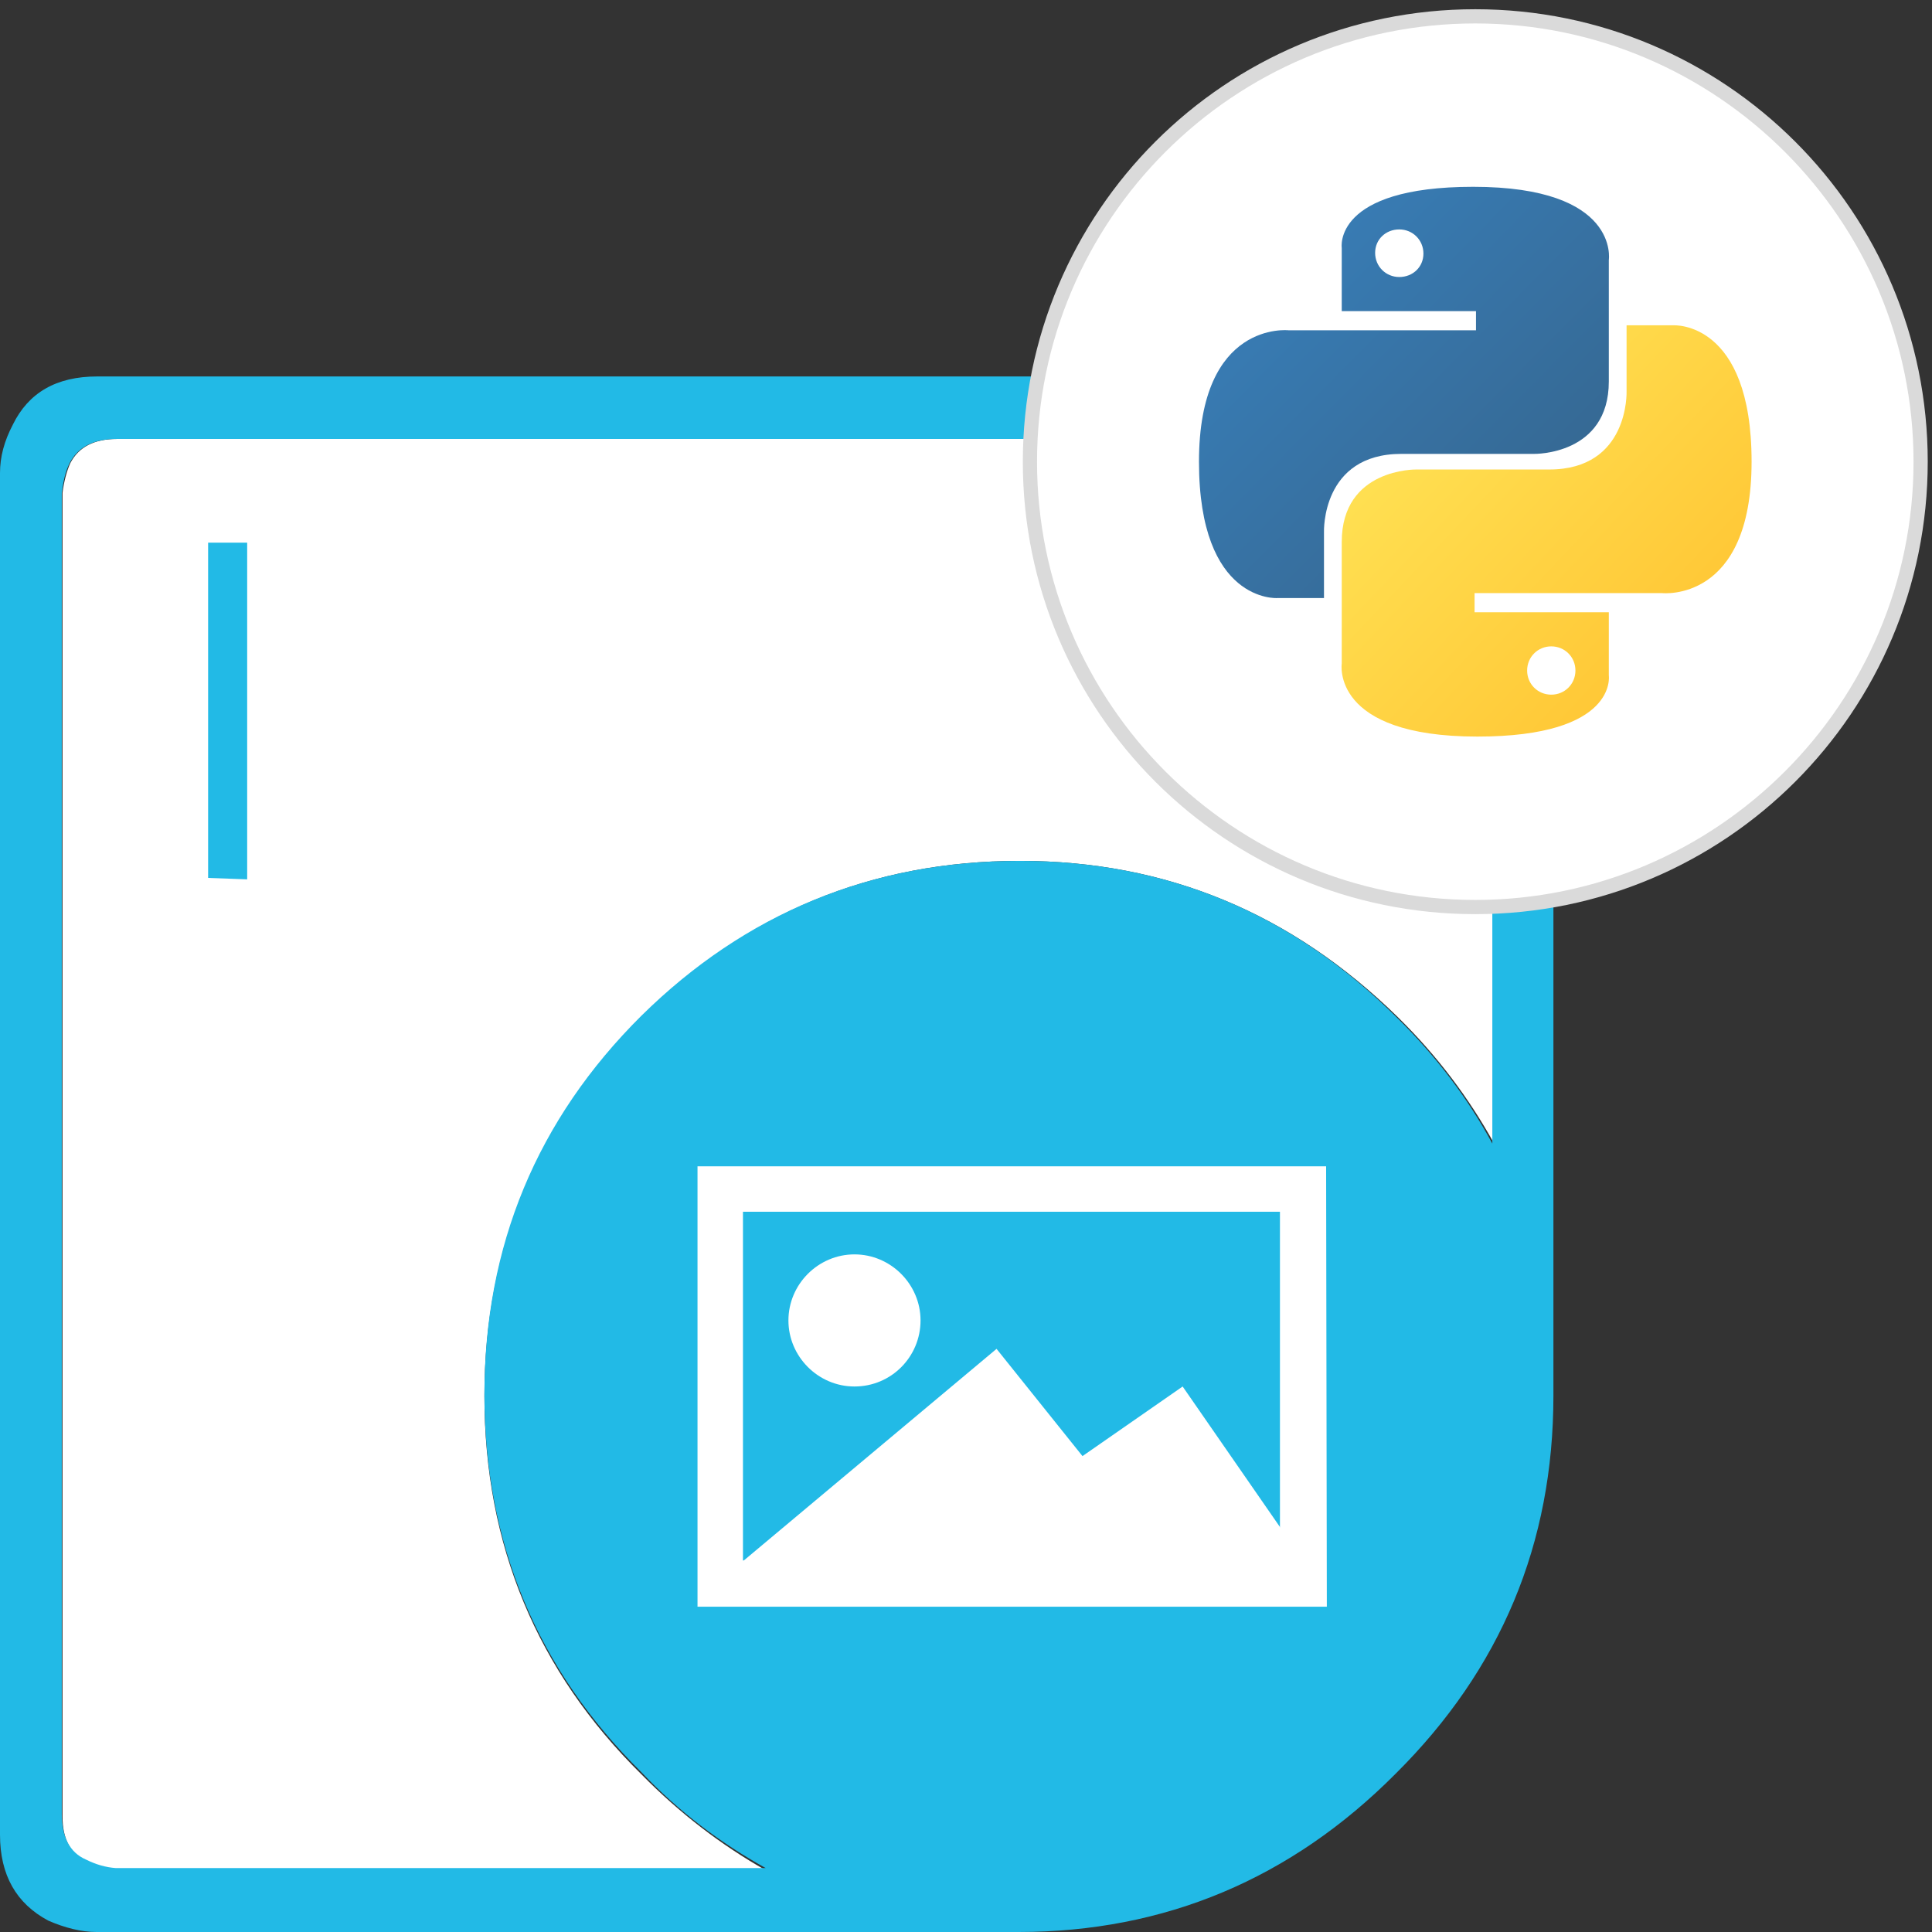 <?xml version="1.0" encoding="utf-8"?>
<!-- Generator: Adobe Illustrator 25.2.0, SVG Export Plug-In . SVG Version: 6.00 Build 0)  -->
<svg version="1.1" id="Layer_1" xmlns="http://www.w3.org/2000/svg" xmlns:xlink="http://www.w3.org/1999/xlink" x="0px" y="0px"
	 viewBox="0 0 272 272" style="enable-background:new 0 0 272 272;" xml:space="preserve">
<rect x="0" y="0" width="272" height="272" fill="#333333" stroke="none"/>
<style type="text/css">
	.st0{fill-rule:evenodd;clip-rule:evenodd;fill:#FFFFFF;}
	.st1{fill-rule:evenodd;clip-rule:evenodd;fill:#22BAE6;}
	.st2{fill:#22BAE6;}
	.st3{fill:#FFFFFF;}
	.st4{fill:#DADADA;}
	.st5{fill:url(#SVGID_1_);}
	.st6{fill:url(#SVGID_2_);}
</style>
<g id="Imaging">
	<path id="XMLID_4_" class="st0" d="M143.6,121.2c-20.9,0-38.7,7.4-53.3,22.1c-14.7,14.6-22.1,32.4-22.1,53.3s7.4,38.7,22.1,53.2
		c5.4,5.5,11.3,10,17.5,13.5H16.4c-1.5-0.1-2.8-0.5-4.2-1.2c-2.3-1.1-3.4-3.2-3.4-6.4V69.4c0.2-1.6,0.6-3.1,1.1-4.2
		c1.2-2.3,3.4-3.4,6.6-3.4h186.1l1.2,0.2c1.1,0.2,2,0.5,2.9,0.8c2.4,1.1,3.6,3.2,3.6,6.6v91.5c-3.5-6.3-7.9-12.2-13.5-17.7
		C181.9,128.6,164.2,121.2,143.6,121.2z"/>
	<path id="XMLID_3_" class="st1" d="M143.6,121.2c20.6,0,38.4,7.4,53.1,22.1c5.5,5.4,10,11.4,13.4,17.7V69.4c0-3.3-1.2-5.5-3.6-6.6
		c-0.8-0.3-1.8-0.6-2.9-0.8l-1.2-0.2h-186c-3.2,0-5.4,1.1-6.6,3.4c-0.6,1.2-0.9,2.6-1.1,4.2v186c0,3.2,1.1,5.4,3.4,6.4
		c1.4,0.7,2.8,1.1,4.2,1.2h91.5c-6.3-3.5-12.2-7.9-17.5-13.5c-14.7-14.5-22.1-32.3-22.1-53.2s7.4-38.7,22.1-53.3
		C104.9,128.6,122.7,121.2,143.6,121.2z M207.3,53.2c2,0.4,3.6,0.9,4.6,1.5c4.5,2.2,6.8,6.2,6.8,11.9v129.9
		c0,20.8-7.4,38.5-22.2,53.2C181.8,264.5,164,272,143.4,272H13.6c-2.2,0-4.5-0.6-6.8-1.6C2.3,268,0,264,0,258.3V66.6
		c0-2.3,0.6-4.5,1.8-6.8C4,55.3,7.9,53,13.7,53h191.5L207.3,53.2z"/>
	<g>
		<path class="st2" d="M29.3,123.6V76.4h5.5v47.4L29.3,123.6L29.3,123.6z"/>
	</g>
	<g>
		<g>
			<path class="st3" d="M180.2,170.6v49.1h-75.6v-49.1H180.2 M186.7,164.2H98.2v62h88.6L186.7,164.2L186.7,164.2z"/>
		</g>
		<path class="st0" d="M120.3,195.2L120.3,195.2c-5.1,0-9.3-4.2-9.3-9.3l0,0c0-5.1,4.2-9.3,9.3-9.3l0,0c5.1,0,9.3,4.2,9.3,9.3l0,0
			C129.6,191,125.5,195.2,120.3,195.2z"/>
		<polygon class="st0" points="99.1,224.4 140.3,189.9 152.4,205 166.5,195.2 183.4,219.6 183.4,223.8 		"/>
	</g>
</g>
<g>
	<circle class="st3" cx="207.7" cy="65" r="62.7"/>
	<path class="st4" d="M207.7,3.3c34,0,61.7,27.7,61.7,61.7s-27.7,61.7-61.7,61.7S146,99.1,146,65S173.7,3.3,207.7,3.3 M207.7,1.3
		C172.5,1.3,144,29.8,144,65s28.5,63.7,63.7,63.7s63.7-28.5,63.7-63.7S242.9,1.3,207.7,1.3L207.7,1.3z"/>
</g>
<g>
	
		<linearGradient id="SVGID_1_" gradientUnits="userSpaceOnUse" x1="1.924" y1="272.829" x2="2.127" y2="272.628" gradientTransform="matrix(189.383 0 0 -189.806 -188.239 51818.043)">
		<stop  offset="0" style="stop-color:#387EB8"/>
		<stop  offset="1" style="stop-color:#366994"/>
	</linearGradient>
	<path class="st5" d="M207.4,26.3c-19.8,0-18.5,8.6-18.5,8.6v8.9h18.9v2.7h-26.4c0,0-12.6-1.4-12.6,18.5s11,19.2,11,19.2h6.6v-9.3
		c0,0-0.4-11,10.9-11H216c0,0,10.5,0.2,10.5-10.2V36.6C226.5,36.6,228.1,26.3,207.4,26.3L207.4,26.3L207.4,26.3z M197,32.3
		c1.9,0,3.4,1.5,3.4,3.4S198.9,39,197,39s-3.4-1.5-3.4-3.4S195.1,32.3,197,32.3L197,32.3L197,32.3z"/>
	
		<linearGradient id="SVGID_2_" gradientUnits="userSpaceOnUse" x1="1.7" y1="273.039" x2="1.919" y2="272.832" gradientTransform="matrix(189.383 0 0 -189.806 -122.238 51882.305)">
		<stop  offset="0" style="stop-color:#FFE052"/>
		<stop  offset="1" style="stop-color:#FFC331"/>
	</linearGradient>
	<path class="st6" d="M208,103.7c19.8,0,18.5-8.6,18.5-8.6v-8.9h-18.9v-2.7H234c0,0,12.6,1.4,12.6-18.5s-11-19.2-11-19.2H229v9.3
		c0,0,0.4,11-10.9,11h-18.7c0,0-10.5-0.2-10.5,10.2v17.1C188.9,93.4,187.3,103.7,208,103.7L208,103.7L208,103.7z M218.4,97.8
		c-1.9,0-3.4-1.5-3.4-3.4s1.5-3.4,3.4-3.4s3.4,1.5,3.4,3.4C221.8,96.3,220.3,97.8,218.4,97.8L218.4,97.8L218.4,97.8z"/>
</g>
</svg>
